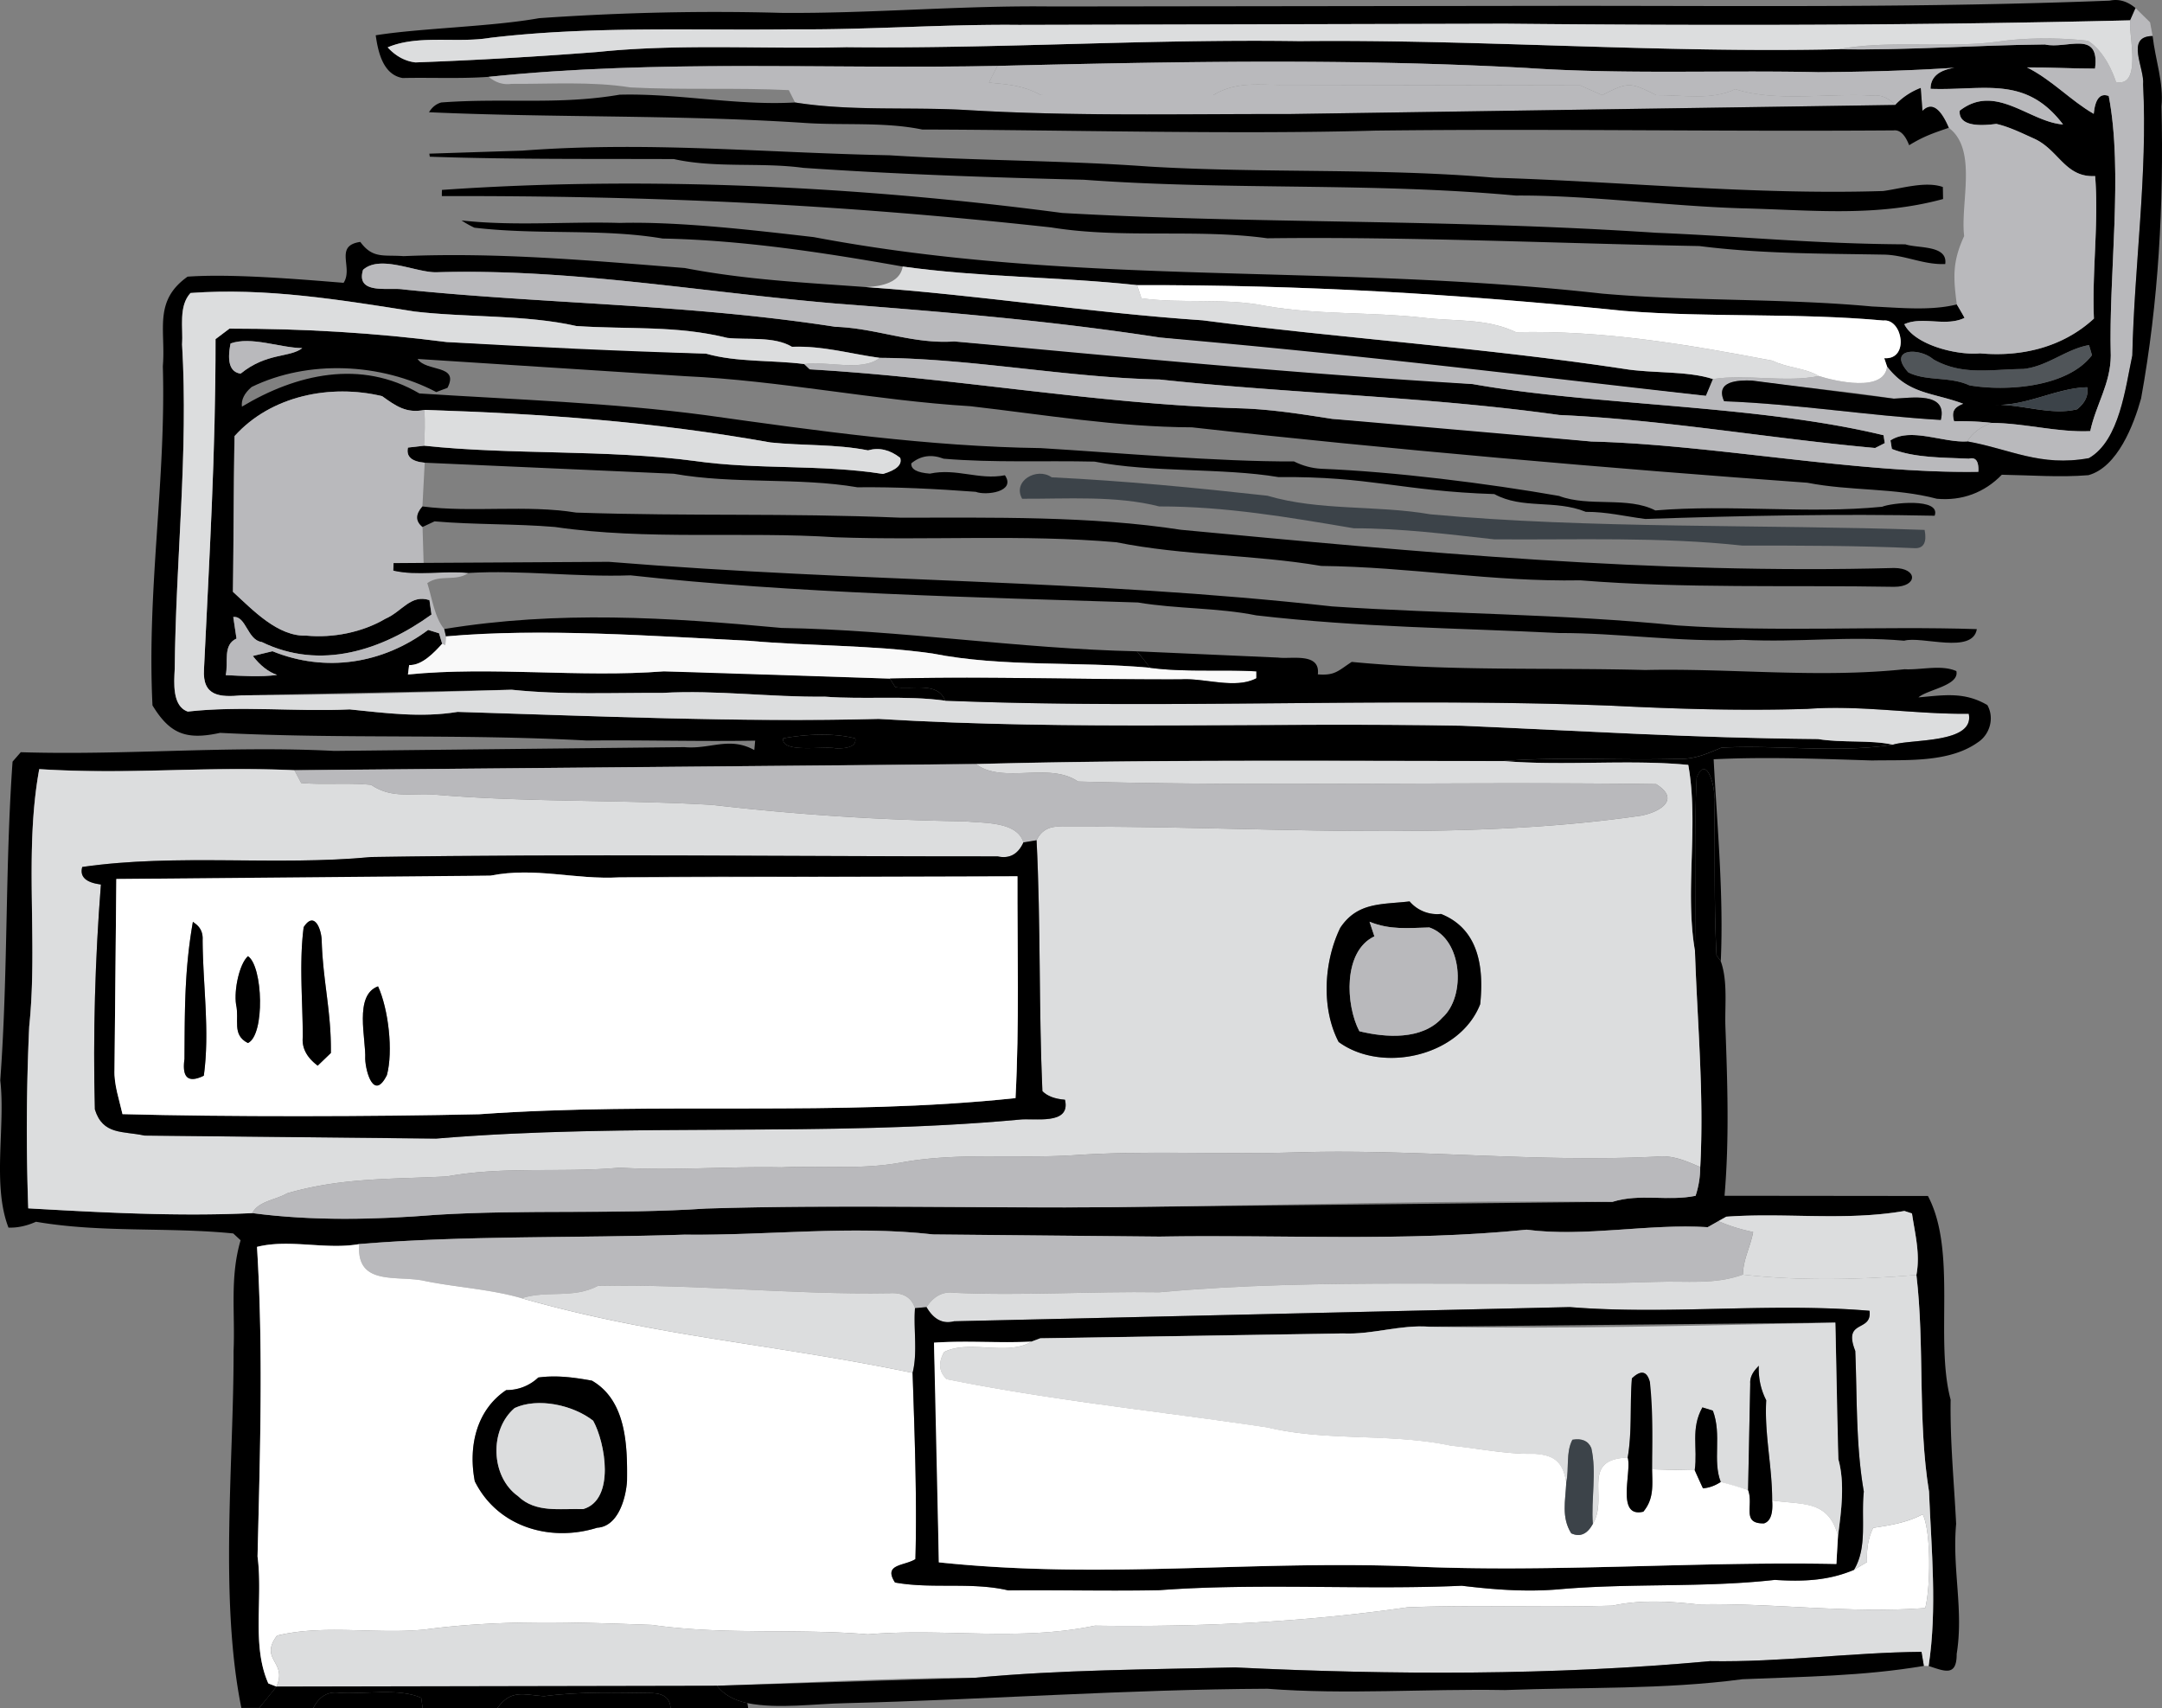 <?xml version="1.0" encoding="utf-8"?>
<svg xmlns="http://www.w3.org/2000/svg" fill="none" height="79" width="100">
  <rect width="100%" height="100%" fill="#808080" stroke="none"/>
  <style>.B{fill:#000}.C{fill:#b9b9bc}.D{fill:#dcddde}.E{fill:#3c4349}</style>
  <path class="B" d="M97.58.03c.419-.09.814.025 1.199.345l-.25.566c-9.763.235-19.152.25-28.92.155l-22.473.055c-3.501-.035-6.992.235-10.487.205-4.679.06-9.329-.16-13.988.395-1.518.255-3.316-.16-4.729.44.369.4.794.636 1.283.696a207.54 207.54 0 0 0 8.445-.485c3.776-.39 7.656-.125 11.486-.22 7.002.08 13.978-.385 20.975-.28 8.155-.09 16.715.561 24.92.375 3.156.055 6.377-.19 9.544-.22 1.014.23 2.552-.706 2.317 1.116-1.049 0-2.097-.06-3.146-.055 1.139.566 2.023 1.537 3.086 2.147.07-.701.3-.971.694-.826.679 3.529-.01 8.308.095 12.002-.01 1.316-.684 2.262-.949 3.499-1.488.07-3.046-.37-4.559-.38a12.62 12.62 0 0 0-1.738-.075c-.13-.456.005-.646.419-.811-1.398-.526-2.532-.425-3.521-1.722l-.13-.385c1.179.085.849-1.842-.045-1.742-3.995-.365-8.005-.125-12-.445-7.691-.781-14.777-1.206-22.513-1.191-3.631-.39-7.221-.355-10.842-.861-3.651-.646-7.396-1.221-11.107-1.296-2.827-.476-5.678-.15-8.704-.501a4.64 4.64 0 0 1-.594-.335c2.402.27 4.889.045 7.311.115 2.762-.07 6.188.335 8.979.656 12.235 2.312 23.791 1.196 36.461 2.613 4.16.365 8.33.21 12.49.596 1.254.055 2.707.21 3.92-.095a15.37 15.37 0 0 1 .36.621c-.869.425-1.958-.09-2.787.295.494.976 2.462 1.447 3.501 1.346 1.923.175 3.83-.28 5.269-1.607-.095-2.152.23-4.465.055-6.592-1.393.075-1.673-1.211-2.822-1.732-.559-.25-1.149-.546-1.748-.681-.509.065-1.763.2-1.693-.611 1.658-1.291 3.216.521 4.779.636-1.738-2.292-3.666-1.557-6.128-1.647 0-.536.37-.861 1.109-.976-2.082.14-4.22.19-6.312.205-4.525-.1-8.989.11-13.484-.195-8.225-.445-16.25-.295-24.475-.095-7.91.16-15.661-.31-23.532.506-1.328.095-2.652.025-3.975.055-.909-.15-1.139-1.206-1.248-1.977 2.043-.33 5.363-.395 7.556-.791 3.73-.26 7.481-.35 11.217-.245C40.334.63 44.459.245 48.634.3L72.605.27c8.565 0 16.43.09 24.975-.24zm-.954 15.931c-1.069.185-1.923.991-3.046 1.106-1.493.01-2.802.32-4.155-.445-.664-.571-2.152-.501-1.159.601.849.425 1.908.175 2.827.601 1.693.29 4.544.095 5.668-1.396l-.135-.465zm-4.335 2.763c1.254-.025 2.587.505 3.785.205.374-.305.529-.641.464-1.016-1.393.025-2.797.866-4.25.811z"/>
  <path class="C" d="M98.778.375l.669.656.12.636c-1.283.015-.36 1.492-.439 2.242.215 4.129-.409 8.409-.499 12.533-.315 1.457-.584 3.939-2.008 4.75-2.257.41-3.641-.42-5.628-.776.23-.38.604-.666 1.129-.856 1.513.01 3.071.451 4.56.38.265-1.236.939-2.182.949-3.499-.105-3.694.584-8.474-.095-12.002-.395-.145-.624.125-.694.826-1.064-.611-1.948-1.582-3.086-2.147 1.049-.005 2.097.055 3.146.055.235-1.822-1.303-.886-2.317-1.116-3.166.03-6.387.275-9.543.22 2.422-.45 5.079-.01 7.541-.375 1.273-.165 2.717-.16 3.995-.015.634.4 1.069 1.211 1.298 1.907 1.219.25.574-2.187.654-2.853l.25-.566z"/>
  <path class="D" d="M47.135 1.151l22.473-.055c9.768.095 19.157.08 28.92-.155-.08.666.564 3.103-.654 2.853-.23-.696-.664-1.507-1.298-1.907-1.278-.145-2.722-.15-3.995.015-2.462.365-5.119-.075-7.541.375-8.205.185-16.765-.465-24.92-.375-6.996-.105-13.973.36-20.975.28-3.83.095-7.711-.17-11.486.22a207.54 207.54 0 0 1-8.445.485c-.489-.06-.914-.295-1.283-.696 1.413-.601 3.211-.185 4.729-.44 4.659-.556 9.309-.335 13.988-.395 3.496.03 6.987-.24 10.487-.205z"/>
  <path class="B" d="M99.567 1.667c.125 1.111.514 2.132.41 3.258.105 4.565-.13 9.014-.944 13.504-.34 1.226-1.094 3.183-2.437 3.549-1.318.11-2.677 0-4.005-.02-.804.831-1.848 1.216-3.006 1.111-1.943-.516-3.995-.35-5.988-.741-8.909-.641-19.611-1.567-28.465-2.563-3.476-.015-6.797-.581-10.243-.976-4.44-.27-8.759-1.186-13.214-1.391l-12.36-.796c.395.611 1.948.24 1.383 1.336l-.519.195c-2.562-1.346-5.928-1.506-8.54-.235-.335.285-.489.591-.45.911 2.507-1.507 5.498-2.207 8.21-.611 4.405.285 8.879.425 13.249 1.006 5.099.716 10.332 1.451 15.491 1.522 3.581.215 8.145.631 11.711.616.41.205.829.315 1.263.34 3.326.13 7.701.676 10.997 1.256 1.388.526 3.181.01 4.455.671 3.476-.29 7.036.17 10.492-.17.39-.175 2.737-.435 2.427.415-4.42-.095-8.959 0-13.384.15-.929-.12-1.793-.335-2.752-.33-1.433-.581-2.921-.105-4.23-.821-4.295-.14-5.758-.831-9.983-.786-2.587-.436-5.898-.2-8.505-.716-2.317-.055-4.679.06-6.981-.135-.564-.215-1.064-.145-1.498.215-.025.275.265.43.859.476 1.229-.265 2.272.31 3.471.075.529.776-.894.946-1.348.766-1.813-.135-3.651-.23-5.473-.21-2.762-.47-5.693-.13-8.495-.626l-11.521-.511c-.609-.055-.864-.285-.774-.701l.744-.085c4.065.435 8.425.165 12.515.706 2.907.415 5.813.145 8.714.601.629-.185.894-.43.794-.746-.479-.375-.979-.491-1.488-.345-1.493-.295-3.006-.21-4.51-.365-5.413-.966-10.547-1.331-16.006-1.506-.834.17-1.318-.175-1.958-.636-2.392-.575-5.154-.02-6.827 1.847-.075 2.403-.03 4.8-.075 7.202.919.841 2.073 2.077 3.401 2.027 1.223.115 2.582-.15 3.651-.781.769-.33 1.174-1.146 2.037-.861l.095.666c-2.292 1.657-5.139 2.593-7.851 1.271-.669-.085-.724-1.226-1.318-1.156l.15.996c-.649.295-.365 1.091-.499 1.692.779.035 1.608.095 2.377-.01-.399-.135-.774-.425-1.124-.876l.909-.22c2.452.996 5.094.586 7.201-.986l.504.155.145.485c-.365.4-.929 1.011-1.528.986l-.055.435c3.875-.385 7.93.155 11.836-.145 3.456.055 6.972.23 10.452.335l.255.395c.759.13 1.973-.27 2.302.626-1.833-.25-3.71-.045-5.568-.185-2.512.03-4.974-.315-7.491-.175-2.352-.01-4.639.1-6.992-.145l-12.485.26c-.999.09-1.823.055-1.743-1.206.25-5.225.539-9.99.534-15.27l.644-.486c3.426 0 6.657.185 10.053.621l11.99.536c1.428.406 3.051.29 4.54.48l.255.245c6.692.385 13.029 1.572 19.696 1.797 1.533.03 2.961.26 4.475.495 3.975.255 8.01.661 11.98 1.046 5.623.14 12.285 1.491 17.903 1.401.025-.491-.12-.691-.439-.606-1.139-.055-2.507-.03-3.561-.451l-.065-.395c.924-.621 2.452.12 3.551.045 1.988.355 3.371 1.186 5.628.776 1.423-.811 1.693-3.293 2.008-4.75.09-4.124.714-8.404.499-12.533.08-.751-.844-2.227.439-2.242zm-88.902 14.22c-.175.861-.02 1.326.464 1.396 1.213-.986 2.262-.726 2.851-1.181-1.039-.015-2.357-.556-3.316-.215z"/>
  <g class="C">
    <path d="M46.132 3.048l-.389.771c.894.085 1.598.135 2.402.576l7.97.005c1.129-.691 2.252-.44 3.506-.475l13.474.025 1.009.45c1.209-.621 1.298-.601 2.507 0 1.164-.015 2.587.255 3.646-.28 1.898.616 4.31.175 6.337.3.385-.05.744.095 1.069.435l-28.041.42c-5.024-.01-9.968.115-14.987-.19-2.602-.145-5.279.065-7.86-.345l-.29-.571c-2.437-.12-4.889 0-7.321-.125-1.798-.285-3.681-.155-5.503-.165-.384.055-.734-.055-1.059-.325 7.871-.816 15.621-.345 23.531-.506z"/>
    <path d="M46.132 3.048c8.225-.2 16.25-.35 24.475.095 4.495.305 8.959.095 13.484.195 2.093-.015 4.23-.065 6.312-.205-.739.115-1.109.44-1.109.976 2.462.09 4.39-.646 6.128 1.647-1.563-.115-3.121-1.927-4.779-.636-.07.811 1.184.676 1.693.611.599.135 1.189.43 1.748.681 1.149.521 1.428 1.807 2.822 1.732.175 2.127-.15 4.439-.055 6.592-1.438 1.326-3.346 1.782-5.269 1.607-1.039.1-3.006-.37-3.501-1.346.829-.385 1.918.13 2.787-.295-.115-.21-.235-.415-.359-.621-.17-1.291-.2-1.982.34-3.163-.185-1.511.634-3.999-.709-5.005-.399-.936-.809-1.196-1.218-.781l-.08-1.061a3.19 3.19 0 0 0-1.179.786c-.325-.34-.684-.485-1.069-.435-2.028-.125-4.44.315-6.337-.3-1.059.536-2.482.265-3.646.28-1.209-.601-1.298-.621-2.507 0l-1.009-.45-13.474-.025c-1.253.035-2.377-.215-3.506.475a211.56 211.56 0 0 1-7.97-.005c-.804-.44-1.508-.491-2.402-.576a22.23 22.23 0 0 1 .39-.771z"/>
  </g>
  <path class="B" d="M20.408 4.74c2.921-.22 5.408.125 8.25-.36 2.737-.07 5.369.511 8.115.36 2.582.41 5.259.2 7.86.345 5.019.305 9.963.18 14.987.19l28.041-.42a3.19 3.19 0 0 1 1.179-.786l.08 1.061c.409-.415.819-.155 1.218.781-.729.25-1.164.395-1.833.806-.19-.49-.429-.721-.724-.686-8.155.06-15.981-.085-23.966.01-6.507.185-14.502-.035-20.96-.05-1.763-.365-3.696-.18-5.508-.31-5.818-.38-11.546-.23-17.304-.49.145-.235.33-.385.564-.45zm-.55 2.367l4.3-.14c5.868-.44 11.037.095 16.984.215 4.015.255 7.99.23 11.986.521 5.358.32 10.672.06 15.981.516 5.968.18 12.031.806 17.993.616.829-.11 1.963-.47 2.762-.185l.01.556c-3.116.846-6.098.506-9.279.43-3.386-.1-7.206-.616-10.487-.591-6.692-.616-13.234-.235-19.976-.731-4.295-.105-8.689-.255-12.979-.551-1.968-.265-4.045.025-5.983-.405-3.755-.015-7.551.02-11.291-.11l-.02-.14zm.585 1.677c9.404-.656 19.347-.17 28.685 1.066 9.079.516 17.594.265 27.467.916 4.08.17 7.271.511 11.536.535.574.195 1.968.02 1.843.911-1.014.045-1.878-.431-2.882-.436-2.877-.05-5.633-.035-8.49-.395-6.677-.125-13.394-.44-19.986-.36-3.266-.45-6.712.03-9.988-.501-9.758-1.071-18.373-1.471-28.191-1.451v-.14l.005-.145zm-3.776 2.407c.579.791 1.089.586 1.997.656 4.375-.185 8.66.205 13.009.55 2.862.551 5.548.671 8.38.881 5.269.37 10.337 1.181 15.576 1.537 6.133.801 13.024 1.266 19.466 2.242 1.303.22 2.946.085 4.135.476l-.325.776-25.259-2.698c-5.074-.781-9.893-1.176-15.002-1.572-6.287-.536-12.23-1.627-18.458-1.447-.954.02-2.597-.831-3.396-.11-.355 1.176 1.229.791 1.878.906 6.647.681 13.159.671 19.971 1.727 1.883.06 3.581.811 5.498.676l23.976 1.972c5.698 1.011 13.134.946 19.007 2.367l.055.365-.445.225c-4.839-.435-9.758-1.311-14.612-1.527-6.088-.856-12.335-.981-18.488-1.642-4.26-.085-8.694-.976-12.939-1.001-1.348-.18-2.627-.566-4.06-.511-.829-.496-2.047-.31-2.986-.411-2.367-.586-4.535-.385-6.992-.55-2.342-.531-5.079-.385-7.481-.671-3.431-.541-6.887-1.111-10.362-.856-.564.616-.335 1.607-.39 2.382.295 4.98-.29 9.905-.34 15.01-.03.616-.125 1.717.604 1.967 2.472-.275 4.994.015 7.486-.1 1.693.17 3.291.39 4.994.115 6.442.195 13.039.491 19.477.325 9.129.55 17.808.145 26.967.315 5.853.25 10.557.561 16.48.616 1.124.185 2.397.03 3.466.26-2.562.405-5.323 0-7.935.14-.694.29-1.243.546-2.022.516-2.682.085-5.379-.105-8.05.1-7.945 0-16.535-.075-24.41.14l-31.522.285c-4.325-.19-7.546.215-11.801-.05-.709 3.854-.055 7.978-.464 11.897a102.77 102.77 0 0 0-.045 8.419c3.376.19 6.932.385 10.362.22 2.802.37 5.688.305 8.5.08 4.16-.255 8.33-.015 12.485-.29 6.252-.195 12.715-.005 18.972-.065l22.957-.245c1.278-.4 2.552-.015 3.845-.28.145-.44.215-.886.215-1.331.18-3.373-.135-6.642-.245-10 .05-2.668-.045-5.355.08-8.013.469-1.146.884.541.809.991.055 2.393-.02 4.86.11 7.232l.195.27c.33.906.185 2.052.215 3.008.095 2.618.185 5.225-.04 7.843l9.409.01c1.353 2.558.31 6.652 1.049 9.42-.03 1.927.16 3.834.255 5.746-.19 2.097.355 3.974.025 6.016.005 1.066-.559.796-1.299.556.405-2.643.125-5.401.02-8.068-.534-3.278-.195-6.747-.584-10.02.185-.981-.065-1.882-.205-2.843l-.35-.115c-2.762.476-5.473.065-8.24.265l-.365.205-.494.28c-2.737-.175-5.683.47-8.375.115-5.603.571-11.351.22-16.984.32l-10.467-.1c-3.795-.43-7.606.055-11.506.01-4.924.165-10.168.03-15.037.436-1.548.275-3.226-.25-4.729.13.295 4.795.14 9.535.025 14.32.26 1.957-.285 4.104.499 5.871l.375.145a38.42 38.42 0 0 1-.799.991h-.824c-1.024-5.06-.35-11.402-.36-16.517.075-1.757-.18-3.398.325-5.115l-.34-.315c-3.031-.305-6.088-.02-9.124-.541-.439.195-.864.285-1.273.27-.764-1.977-.13-4.705-.38-6.812.365-4.975.22-9.8.569-14.74l.38-.436c4.834.15 9.648-.31 14.497-.06l16.195-.175c1.204.11 2.078-.505 3.236.135l.04-.435c-2.617.045-5.174-.035-7.776-.005-5.993-.32-11.221-.065-16.974-.355-1.558.34-2.317.06-3.126-1.271-.265-5.395.629-10.365.479-15.691.14-1.667-.449-3.008 1.144-4.139 2.047-.145 5.179.12 7.216.285.464-.696-.459-1.717.774-1.892zm19.561 22.958c-.125.716 1.968.335 2.422.465.664.015.964-.14.909-.46-1.009-.265-2.307-.195-3.331-.005z"/>
  <path class="C" d="M16.792 12.483c.799-.721 2.442.13 3.396.11 6.228-.18 12.17.911 18.458 1.446 5.109.395 9.928.791 15.002 1.572 9.189.801 16.155 1.667 25.259 2.698l.325-.776c1.543-.245 3.331.175 4.894-.14.754.235 3.026.776 3.156-.441.989 1.296 2.122 1.196 3.521 1.722-.415.165-.549.355-.419.811a12.62 12.62 0 0 1 1.738.075c-.524.19-.899.475-1.129.856-1.099.075-2.627-.666-3.551-.045l.065.395c1.054.42 2.422.395 3.561.45.32-.085.464.115.439.606-5.618.09-12.28-1.261-17.903-1.401l-11.98-1.046c-1.513-.235-2.942-.466-4.475-.495-6.667-.225-13.004-1.412-19.696-1.797l-.255-.245c1.039-.16 2.672.37 3.496-.285 4.245.025 8.68.916 12.939 1.001 6.153.661 12.4.786 18.488 1.642 4.854.215 9.773 1.091 14.612 1.526l.445-.225-.055-.365c-5.873-1.421-13.309-1.356-19.007-2.367-8.09-.476-15.921-1.231-23.976-1.972-1.918.135-3.616-.616-5.498-.676-6.812-1.056-13.324-1.046-19.971-1.727-.649-.115-2.232.27-1.878-.906zm62.954 6.076c3.331.125 6.707.671 10.023.866.33-1.331-1.398-1.011-2.177-.986-2.187-.365-4.375-.515-6.557-.836-.639-.025-1.718.015-1.288.956z"/>
  <path class="D" d="M41.752 12.327c3.621.506 7.211.47 10.842.861l.2.606c1.863.26 3.85-.025 5.723.35 2.432.43 4.829.275 7.266.546 1.508.19 2.927.01 4.34.676 4.045-.095 7.915.566 11.861 1.316.684.34 1.498.325 2.142.711-1.563.315-3.351-.105-4.894.14-1.189-.39-2.832-.255-4.135-.475-6.442-.976-13.334-1.441-19.466-2.242-5.239-.355-10.307-1.166-15.576-1.537 1.039-.045 1.603-.36 1.698-.951zm-32.94 1.226c3.476-.255 6.932.315 10.362.856 2.402.285 5.139.14 7.481.671 2.457.165 4.624-.035 6.991.551.939.1 2.157-.085 2.986.411 1.433-.055 2.712.33 4.06.511-.824.656-2.457.125-3.496.285-1.488-.19-3.111-.075-4.539-.481-3.935-.11-8.07-.31-11.99-.536-3.396-.435-6.627-.621-10.053-.621l-.644.486c.005 5.28-.285 10.045-.534 15.271-.08 1.261.744 1.296 1.743 1.206 4.275-.025 8.23-.12 12.485-.26 2.352.245 4.639.135 6.991.145 2.517-.14 4.979.205 7.491.175 1.858.14 3.736-.065 5.568.185 10.403.415 20.54-.175 30.888.235 3.001.15 5.983.24 8.989.145 2.507-.185 4.964.255 7.471.225.285 1.386-2.647 1.161-3.506 1.431-1.069-.23-2.342-.075-3.466-.26-5.923-.055-10.627-.365-16.48-.616-9.159-.17-17.838.235-26.967-.315-6.437.165-13.034-.13-19.476-.325-1.703.275-3.301.055-4.994-.115-2.492.115-5.014-.175-7.486.1-.729-.25-.634-1.351-.604-1.967.05-5.105.634-10.03.34-15.01.055-.776-.175-1.767.39-2.382z"/>
  <path d="M52.594 13.188c7.736-.015 14.822.41 22.513 1.191 3.995.32 8.005.08 12.001.446.894-.1 1.224 1.827.045 1.742l.13.385c-.13 1.216-2.402.676-3.156.441-.644-.385-1.458-.37-2.142-.711-3.945-.751-7.815-1.411-11.861-1.316-1.413-.666-2.832-.486-4.34-.676-2.437-.27-4.834-.115-7.266-.545-1.873-.375-3.86-.09-5.723-.35l-.2-.606z" fill="#fff"/>
  <path class="C" d="M10.665 15.886c.959-.34 2.277.2 3.316.215-.589.456-1.638.195-2.852 1.181-.484-.07-.639-.535-.464-1.396z"/>
  <path class="E" d="M96.626 15.961l.135.466c-1.124 1.491-3.975 1.687-5.668 1.396-.919-.425-1.978-.175-2.827-.601-.994-1.101.494-1.171 1.159-.601 1.353.766 2.662.456 4.155.445 1.124-.115 1.978-.921 3.046-1.106z" fill-opacity=".7"/>
  <path class="B" d="M81.035 17.602l6.557.836c.779-.025 2.507-.345 2.177.986-3.316-.195-6.692-.741-10.023-.866-.429-.941.649-.981 1.288-.956z"/>
  <path class="E" d="M96.541 17.913c.065.375-.09.711-.464 1.016-1.199.3-2.532-.23-3.785-.205 1.453.055 2.856-.786 4.25-.811z"/>
  <path class="C" d="M17.676 18.324c.639.46 1.124.806 1.958.636.025.556.02 1.111-.02 1.657l-.744.085c-.09.415.165.646.774.701l-.105 2.022c-.325.37-.325.686.005.951l.05 1.662-1.388.01-.01.345c1.089.255 2.337-.005 3.471.11-.599.411-1.298.045-1.903.466.21.661.345 1.622.784 2.127l.08.34-.03.4-.145-.06-.145-.486-.504-.155c-2.107 1.572-4.749 1.982-7.201.986l-.909.22c.35.45.724.741 1.124.876-.769.105-1.598.045-2.377.01.135-.601-.15-1.396.499-1.692l-.15-.996c.594-.07.649 1.071 1.318 1.156 2.712 1.321 5.558.385 7.851-1.271l-.095-.666c-.864-.285-1.268.531-2.037.861-1.069.631-2.427.896-3.651.781-1.328.05-2.482-1.186-3.401-2.027l.075-7.202c1.673-1.867 4.435-2.422 6.827-1.847z"/>
  <path class="D" d="M19.634 18.959c5.458.175 10.592.541 16.006 1.506 1.503.155 3.016.07 4.509.365.509-.145 1.009-.03 1.488.345.1.315-.165.561-.794.746-2.901-.456-5.808-.185-8.715-.601-4.09-.541-8.45-.27-12.515-.706.04-.546.045-1.101.02-1.657z"/>
  <path class="E" d="M48.644 22.077c3.381.165 6.622.48 9.978.851 2.427.716 5.034.425 7.541.861 7.346.676 15.471.46 22.857.721.11.566-.04.851-.439.846-2.657-.12-5.324-.125-7.985-.12-3.825-.415-7.646-.26-11.486-.29-2.162-.24-4.31-.511-6.492-.511-2.986-.506-5.948-1.016-8.999-1.011-2.008-.511-4.28-.345-6.342-.355-.464-.826.689-1.477 1.368-.991z"/>
  <path class="B" d="M19.539 23.424c2.267.295 4.809-.09 7.116.285 5.488.18 9.489.01 14.987.235 4.2 0 8.819-.085 12.979.56 10.982 1.036 21.938 2.067 32.985 1.767 1.114.005 1.104.871.005.871-4.794-.085-9.768.085-14.507-.3-4.12.075-7.861-.621-11.995-.666-3.151-.535-6.337-.465-9.479-1.096-4.3-.375-8.669-.075-12.979-.23-4.29-.28-8.729.15-12.984-.476-1.853-.155-3.715-.1-5.568-.26l-.554.26c-.33-.265-.33-.581-.005-.951zm-1.334 2.622l1.388-.01 8.565-.05c11.826.961 21.973.791 33.454 2.062 5.159.35 10.667.34 15.986.881 4.525.315 9.349.02 13.838.17-.195 1.176-2.562.305-3.361.535-2.637-.23-4.799.09-7.481-.04-2.852.12-5.758-.325-8.49-.315-4.824-.24-9.134-.255-13.993-.816-1.783-.36-3.696-.295-5.473-.596-7.496-.24-16.016-.43-23.472-1.256-2.492.09-5.064-.255-7.501-.11-1.134-.115-2.382.145-3.471-.11l.01-.345zm17.944 2.998c5.508.09 10.927.961 16.435 1.081.215.245.414.495.604.761-3.321-.305-6.797-.015-10.063-.661-2.822-.4-5.638-.335-8.47-.586-4.435-.22-9.603-.601-14.028-.205l-.08-.34c5.264-.861 10.338-.541 15.601-.05z"/>
  <path d="M20.628 29.435c4.425-.395 9.593-.015 14.028.205 2.832.25 5.648.185 8.47.586 3.266.646 6.742.355 10.063.661 1.613.215 3.301.07 4.924.165v.32c-.984.516-2.397-.02-3.486.05-4.475.015-9.009-.145-13.469-.035l-10.452-.335c-3.905.3-7.96-.24-11.836.145l.055-.436c.599.025 1.164-.586 1.528-.986l.145.06.03-.4z" fill="#f9f9f9"/>
  <path class="B" d="M52.584 30.125l6.532.29c.609.08 1.963-.25 1.838.776.794.065.939-.165 1.568-.576 4.54.44 9.074.255 13.579.375 3.92-.09 7.965.385 11.99-.035.759.04 1.698-.225 2.397.085.15.671-1.338.851-1.753 1.216 1.164-.1 2.112-.275 3.186.355.34.601.115 1.371-.449 1.732-1.343.951-3.336.796-4.884.831-2.427-.075-4.904-.175-7.326-.055.16 3.048.469 6.271.33 9.34l-.195-.27c-.13-2.372-.055-4.84-.11-7.232.075-.45-.34-2.137-.809-.991-.125 2.658-.03 5.346-.08 8.013-.479-2.773.185-5.861-.31-8.599-2.692-.265-5.793.055-8.54-.18 2.672-.205 5.368-.015 8.05-.1.779.03 1.328-.225 2.023-.516 2.612-.14 5.373.265 7.935-.14.859-.27 3.79-.045 3.506-1.431-2.507.03-4.964-.41-7.471-.225-3.006.095-5.988.005-8.989-.145-10.347-.41-20.485.18-30.888-.235-.33-.896-1.543-.495-2.302-.626l-.255-.395c4.46-.11 8.994.05 13.469.035 1.089-.07 2.502.466 3.486-.05v-.32c-1.623-.095-3.311.05-4.924-.165a9.84 9.84 0 0 0-.604-.761zM36.229 34.15c1.024-.19 2.322-.26 3.331.005.055.32-.245.475-.909.46-.454-.13-2.547.25-2.422-.465z"/>
  <path class="D" d="M69.548 35.2c2.747.235 5.848-.085 8.54.18.494 2.738-.17 5.826.31 8.599.11 3.358.425 6.627.245 10-.674-.29-1.283-.566-2.043-.48-5.543.275-10.942-.355-16.48-.205-3.506.125-6.982-.1-10.487.14-2.642.165-5.403-.145-8 .345-1.838.33-3.626.125-5.483.215-2.507-.05-4.989.16-7.491.015-2.682.245-5.329-.08-7.99.405-2.527.135-4.839.04-7.391.781-.514.305-1.333.36-1.608.916-3.431.165-6.987-.03-10.362-.22a102.88 102.88 0 0 1 .045-8.418c.41-3.919-.245-8.043.464-11.897 4.255.265 7.476-.14 11.801.05l.315.591c1.074.09 2.167-.025 3.236.085.969.661 1.903.36 3.001.456 4.255.36 8.505.22 12.765.47 3.895.45 7.781.706 11.706.761.809.09 2.407-.015 2.697.976-.25.551-.649.766-1.194.646-9.503.005-19.357-.125-28.97.03-4.405.42-8.999-.17-13.369.461-.125.45.165.721.864.811-.27 3.428-.37 6.962-.28 10.401.37 1.196 1.293.991 2.297 1.211l13.484.14c8.964-.751 18.048-.055 26.967-.876.674-.09 2.407.285 2.123-.921-.484-.04-.829-.175-1.044-.4-.17-3.784-.075-7.758-.27-11.602.215-.465.614-.676 1.189-.626 8.804-.065 18.063.751 26.758-.511.864-.16 1.868-.741.709-1.461-8.794-.125-18.023.12-26.738-.12-1.358-.926-3.456.135-4.724-.806 7.875-.215 16.465-.14 24.41-.14zm-4.35 6.492c-1.279.15-2.407.02-3.206 1.221-.759 1.562-.889 3.724-.075 5.28 1.993 1.462 5.598.681 6.547-1.747.175-1.677-.05-3.473-1.813-4.174a1.68 1.68 0 0 1-1.453-.581z"/>
  <path class="C" d="M13.616 35.626l31.522-.285c1.268.941 3.366-.12 4.724.806 8.715.24 17.943-.005 26.738.12 1.159.721.155 1.301-.709 1.461-8.694 1.261-17.953.445-26.758.511-.574-.05-.974.16-1.189.626l-.609.1c-.29-.991-1.888-.886-2.697-.976-3.925-.055-7.811-.31-11.706-.761-4.26-.25-8.51-.11-12.765-.47-1.099-.095-2.032.205-3.001-.456-1.069-.11-2.162.005-3.236-.085l-.315-.591z"/>
  <path class="B" d="M47.335 38.964l.609-.1c.195 3.844.1 7.818.27 11.602.215.225.559.36 1.044.4.285 1.206-1.448.831-2.122.921-8.919.821-18.003.125-26.967.876l-13.484-.14c-1.004-.22-1.928-.015-2.297-1.211-.09-3.439.01-6.972.28-10.401-.699-.09-.989-.36-.864-.811 4.37-.631 8.964-.04 13.369-.46 9.613-.155 19.466-.025 28.97-.03.544.12.944-.095 1.194-.646zM5.381 40.656l-.085 8.819c-.03.686.22 1.386.37 2.057 4.769.13 11.671.115 16.5.005 8.32-.591 16.52.13 24.805-.746.18-3.383.08-6.862.09-10.26-6.143.095-12.23-.055-18.403.05-2.092.115-3.875-.491-5.973-.08-6.003.14-11.521.105-17.304.155z"/>
  <path d="M5.381 40.656l17.304-.155c2.098-.41 3.88.195 5.973.08l18.403-.05c-.01 3.398.09 6.877-.09 10.26-8.285.876-16.485.155-24.805.746-4.829.11-11.731.125-16.5-.005-.15-.671-.4-1.371-.37-2.057l.085-8.819zm3.541 1.977c-.39 2.227-.375 4.019-.39 6.346-.105.756.085 1.171.894.776.285-2.062-.045-4.194-.055-6.276.02-.335-.1-.596-.37-.781l-.08-.065zm5.773 6.657l.609-.586c.025-1.932-.37-3.308-.425-5.22-.02-.505-.335-1.371-.834-.601-.215 1.652-.045 3.408-.04 5.07-.055.505.175.951.689 1.336zm-3.226-1.046c.794-.38.694-3.554 0-4.019-.4.36-.654 1.567-.549 2.242.16.701-.21 1.396.549 1.777zm6.018-2.623c-1.129.41-.549 2.432-.594 3.353.02.611.404 1.957 1.004.751.295-1.096.075-3.043-.41-4.104z" fill="#fff"/>
  <path class="B" d="M65.198 41.692a1.68 1.68 0 0 0 1.453.581c1.763.701 1.988 2.498 1.813 4.174-.949 2.428-4.555 3.208-6.547 1.747-.814-1.557-.684-3.719.075-5.28.799-1.201 1.928-1.071 3.206-1.221zm-1.628 1.617c-1.463.691-1.328 3.193-.694 4.389 1.224.3 2.906.415 3.835-.626 1.114-.991.934-3.654-.599-4.174-.994.025-1.818.12-2.767-.265l.225.676zm-54.648-.676l.08.065c.27.185.39.445.37.781.01 2.082.34 4.214.055 6.276-.809.395-.999-.02-.894-.776.015-2.327 0-4.119.39-6.346zm5.957.851c.055 1.912.449 3.288.425 5.22l-.609.586c-.514-.385-.744-.831-.689-1.336-.005-1.662-.175-3.419.04-5.07.499-.771.814.095.834.601z"/>
  <path class="C" d="M63.346 42.633c.949.385 1.773.29 2.767.265 1.533.52 1.713 3.183.599 4.174-.929 1.041-2.612.926-3.835.626-.634-1.196-.769-3.699.694-4.389l-.225-.676z"/>
  <path class="B" d="M11.469 44.225c.694.466.794 3.639 0 4.019-.759-.38-.389-1.076-.549-1.777-.105-.676.15-1.882.549-2.242zm6.017 1.396c.484 1.061.704 3.008.41 4.104-.599 1.206-.984-.14-1.004-.751.045-.921-.534-2.943.594-3.353z"/>
  <path class="C" d="M49.632 53.434c3.506-.24 6.982-.015 10.487-.14 5.538-.15 10.937.48 16.48.205.759-.085 1.368.19 2.043.48 0 .445-.07.891-.215 1.331-1.293.265-2.567-.12-3.845.28-7.756-.085-15.241.155-22.957.245-6.257.06-12.72-.13-18.972.065-4.155.275-8.325.035-12.485.29-2.812.225-5.698.29-8.5-.08.275-.556 1.094-.611 1.608-.916 2.552-.741 4.864-.646 7.391-.781 2.662-.486 5.309-.16 7.99-.405 2.502.145 4.984-.065 7.491-.015 1.858-.09 3.646.115 5.483-.215 2.597-.491 5.358-.18 8-.345z"/>
  <path class="D" d="M79.846 56.277c2.767-.2 5.478.21 8.24-.265l.35.115c.14.961.389 1.862.205 2.843-2.627.225-5.408.28-8.025-.015.015-.726.35-1.286.474-1.972a7.96 7.96 0 0 1-1.608-.501l.365-.205z"/>
  <path class="C" d="M79.481 56.482c.489.215 1.024.38 1.608.5-.125.686-.459 1.246-.474 1.972-1.338.48-2.587.28-4.015.335-7.576.255-15.461-.21-22.972.48-3.166-.05-6.322.17-9.488.025-.514-.075-.944.145-1.284.661l-.534.05c-.165-.501-.559-.731-1.179-.691-4.535.08-8.949-.43-13.484-.34-1.159.611-2.342.19-3.531.571-1.493-.431-3.071-.501-4.594-.821-1.268-.225-3.071.23-2.916-1.682 4.869-.405 10.113-.27 15.037-.435 3.9.045 7.711-.441 11.506-.01l10.467.1c5.633-.1 11.381.25 16.984-.32 2.692.355 5.638-.29 8.375-.115l.494-.28z"/>
  <path d="M16.617 57.543c-.155 1.912 1.648 1.456 2.916 1.682 1.523.32 3.101.39 4.594.821 6.268 1.787 11.506 2.087 18.083 3.454.09 2.738.21 5.881.13 8.614-.514.325-1.503.215-.944 1.081 1.693.31 3.551-.035 5.239.365l6.992-.01c4.535-.34 9.538 0 13.983-.205 1.513.18 2.971.295 4.494.165 3.316-.295 6.677-.065 9.983-.435 1.283.08 2.462.045 3.666-.465l.604-.36c-.03-.616.065-1.146.285-1.582.819-.125 1.553-.24 2.292-.626.4.831.355 3.428.115 4.334-3.551.265-7.031-.245-10.552-.17-1.313-.145-2.612-.22-3.91.06-3.151.1-6.322-.045-9.474.075-4.764.691-9.663.921-14.473.851-3.551.741-6.942.1-10.497.4-3.326-.28-6.682.04-9.983-.435-3.461-.125-7.051-.255-10.487.21-2.237.235-4.689-.25-6.862.285-.839 1.126.499 1.201-.025 2.357l-.375-.145c-.784-1.767-.24-3.914-.499-5.871.115-4.785.27-9.525-.025-14.32 1.503-.38 3.181.145 4.729-.13zm6.797 6.752c-1.398.936-1.758 2.643-1.453 4.219 1.054 2.117 3.491 2.828 5.663 2.147.969-.055 1.328-1.366 1.378-2.167.02-1.632-.03-3.714-1.623-4.635-.834-.15-1.633-.26-2.482-.145a2.12 2.12 0 0 1-1.483.581z" fill="#fff"/>
  <path class="D" d="M80.615 58.955c2.617.295 5.398.24 8.025.015.389 3.273.05 6.742.584 10.02.105 2.668.385 5.426-.02 8.068l-.22-.005-.11-.651c-3.266.03-6.497.486-9.783.431-7.261.666-14.687.641-21.968.29-3.99.095-8.03.105-12 .476-3.995.01-7.97.235-11.961.37-6.527.15-13.634-.005-20.375.04.524-1.156-.814-1.231.025-2.357 2.172-.536 4.624-.05 6.862-.285 3.436-.465 7.026-.335 10.487-.21 3.301.476 6.657.155 9.983.435 3.556-.3 6.947.34 10.497-.4 4.809.07 9.708-.16 14.472-.851 3.151-.12 6.322.025 9.474-.075 1.299-.28 2.597-.205 3.91-.06 3.521-.075 7.001.435 10.552.17.24-.906.285-3.504-.115-4.334-.739.385-1.473.501-2.292.626-.22.435-.315.966-.285 1.582l-.604.36c.634-1.056.32-2.372.455-3.619-.375-2.167-.305-4.319-.395-6.507-.589-1.491.789-.836.659-1.857-4.624-.39-9.254.2-13.868-.17l-28.476.656c-.519.135-.944-.085-1.273-.656.34-.515.769-.736 1.283-.661 3.166.145 6.322-.075 9.489-.025 7.511-.691 15.396-.225 22.972-.48 1.428-.055 2.677.145 4.015-.335zm-52.956.52c4.534-.09 8.949.42 13.484.34.619-.04 1.014.19 1.179.691-.075.981.13 2.037-.11 2.993-6.577-1.366-11.816-1.667-18.083-3.454 1.189-.38 2.372.04 3.531-.571z"/>
  <path class="B" d="M42.321 60.507l.534-.05c.33.571.754.791 1.273.656l28.476-.656c4.614.37 9.244-.22 13.868.17.13 1.021-1.249.365-.659 1.857.09 2.187.02 4.339.395 6.507-.135 1.246.18 2.563-.454 3.619-1.204.51-2.382.546-3.666.465-3.306.37-6.667.14-9.983.435-1.523.13-2.981.015-4.494-.165-4.445.205-9.449-.135-13.983.205-2.332.05-4.659-.015-6.992.01-1.688-.4-3.546-.055-5.239-.365-.559-.866.43-.756.944-1.081.08-2.733-.04-5.876-.13-8.614.24-.956.035-2.012.11-2.993zm5.383 1.547c-1.498.075-3.011-.055-4.504.05.135 3.383.17 6.777.225 10.16 7.511.791 14.308-.09 21.689.18 6.547.315 13.289-.235 19.826-.105a38.4 38.4 0 0 1 .075-1.311c.15-1.136.325-2.417.015-3.534-.12-2.097-.065-4.289-.14-6.321l-18.777.19c-1.368-.1-2.622.37-3.99.31l-14.003.225-.415.155z"/>
  <path class="D" d="M84.89 61.172l.14 6.321c.31 1.116.135 2.397-.015 3.534-.464-1.667-1.623-1.411-3.046-1.627.005-1.567-.365-3.048-.275-4.635-.25-.486-.365-1.016-.345-1.597l-.06.07c-.24.245-.355.495-.335.761l-.1 4.92-1.263-.375c-.39-.981.06-2.177-.365-3.298l-.484-.15c-.554.996-.21 1.872-.355 2.908l-1.973-.045-.1-4.029c-.135-.52-.415-.576-.834-.175-.1 1.226.015 2.452-.195 3.664-2.217.08-.864 1.847-1.613 3.068-.085-1.151.185-2.392-.07-3.508-.14-.33-.43-.46-.874-.385-.31.586-.145 1.331-.285 1.982-.145-.946-.549-1.276-1.473-1.331-1.288.03-2.572-.25-3.855-.375-2.787-.596-5.733-.185-8.495-.846-4.909-.736-9.973-1.246-14.842-2.232-.349-.345-.389-.761-.11-1.256 1.159-.586 2.931.2 4.035-.48l.415-.155 14.003-.225c1.368.06 2.622-.41 3.99-.31 6.277.12 12.51-.06 18.777-.19z"/>
  <path d="M43.2 62.103c1.493-.105 3.006.025 4.505-.05-1.104.681-2.877-.105-4.035.48-.28.495-.24.911.11 1.256 4.869.986 9.933 1.497 14.842 2.232 2.762.661 5.708.25 8.495.846 1.283.125 2.567.405 3.855.375.924.055 1.328.385 1.473 1.331-.035.841-.235 1.602.23 2.347.404.185.739.04.999-.435.749-1.221-.604-2.988 1.613-3.068.2.651-.559 2.808.724 2.502.499-.601.415-1.231.405-1.962.659.025 1.313.04 1.973.045a14.18 14.18 0 0 0 .38.836c.285-.02.559-.12.824-.295.424.11.844.235 1.263.375.27.706-.325 1.562.734 1.542.3-.095.424-.45.379-1.061 1.423.215 2.582-.04 3.046 1.627l-.075 1.311c-6.537-.13-13.279.42-19.826.105-7.381-.27-14.178.611-21.689-.18l-.225-10.16z" fill="#fff"/>
  <path class="B" d="M81.289 63.239l.06-.07c-.02.581.095 1.111.345 1.597-.09 1.587.28 3.068.275 4.635.045.611-.08.966-.38 1.061-1.059.02-.464-.836-.734-1.542l.1-4.92c-.02-.265.095-.516.335-.761zm-56.392.475c.849-.115 1.648-.005 2.482.145 1.593.921 1.643 3.003 1.623 4.635-.05.801-.41 2.112-1.378 2.167-2.172.681-4.609-.03-5.663-2.147-.305-1.577.055-3.283 1.453-4.219a2.12 2.12 0 0 0 1.483-.581zm-1.094 1.411c-1.178 1.001-1.114 3.173.155 4.074.814.791 1.953.566 3.011.601 1.498-.43 1.024-3.088.465-4.089-.929-.726-2.557-1.081-3.631-.586zm51.678-1.371c.419-.4.699-.345.834.175.145 1.346.115 2.673.1 4.029.01.731.095 1.361-.405 1.962-1.283.305-.524-1.852-.724-2.502.21-1.211.095-2.437.195-3.664z"/>
  <path class="D" d="M23.804 65.126c1.074-.496 2.702-.14 3.631.586.559 1.001 1.034 3.659-.464 4.089-1.059-.035-2.197.19-3.011-.601-1.268-.901-1.333-3.073-.155-4.074z"/>
  <path class="B" d="M78.742 65.096l.484.15c.425 1.121-.025 2.317.365 3.298-.265.175-.539.275-.824.295l-.38-.836c.145-1.036-.2-1.912.355-2.908z"/>
  <path class="E" d="M72.73 66.592c.444-.075.734.055.874.385.255 1.116-.015 2.357.07 3.509-.26.475-.594.621-.999.435-.464-.746-.265-1.507-.23-2.347.14-.651-.025-1.396.285-1.982z"/>
  <g class="B">
    <path d="M79.092 76.833c3.286.055 6.517-.4 9.783-.431l.11.651c-2.797.475-5.568.496-8.385.616-3.681.486-7.291.36-10.992.501-3.661-.065-7.346.22-10.987-.06-6.552.03-12.929.501-19.476.666-1.478.025-3.136.28-4.574 0-.644-.14-1.114-.41-1.408-.806l11.961-.37c3.97-.37 8.01-.38 12-.476 7.281.35 14.707.375 21.968-.29z"/>
    <path d="M12.787 78.009l20.375-.04c.295.395.764.666 1.408.806l.035.225h-3.591c-.02-.441-.305-.671-.854-.691-1.673-.02-3.336-.075-4.999.145-.934-.065-1.518-.335-2.152.546h-3.461l-.065-.47c-1.034-.471-2.652-.15-3.81-.235-.514-.065-.909.17-1.183.706h-2.502l.799-.991z"/>
    <path d="M15.674 78.295c1.159.085 2.777-.235 3.81.235l.065.47H14.49c.275-.535.669-.771 1.184-.706zm9.488.16c1.663-.22 3.326-.165 4.999-.145.549.02.834.25.854.691H23.01c.634-.881 1.219-.611 2.152-.546z"/>
  </g>
</svg>
